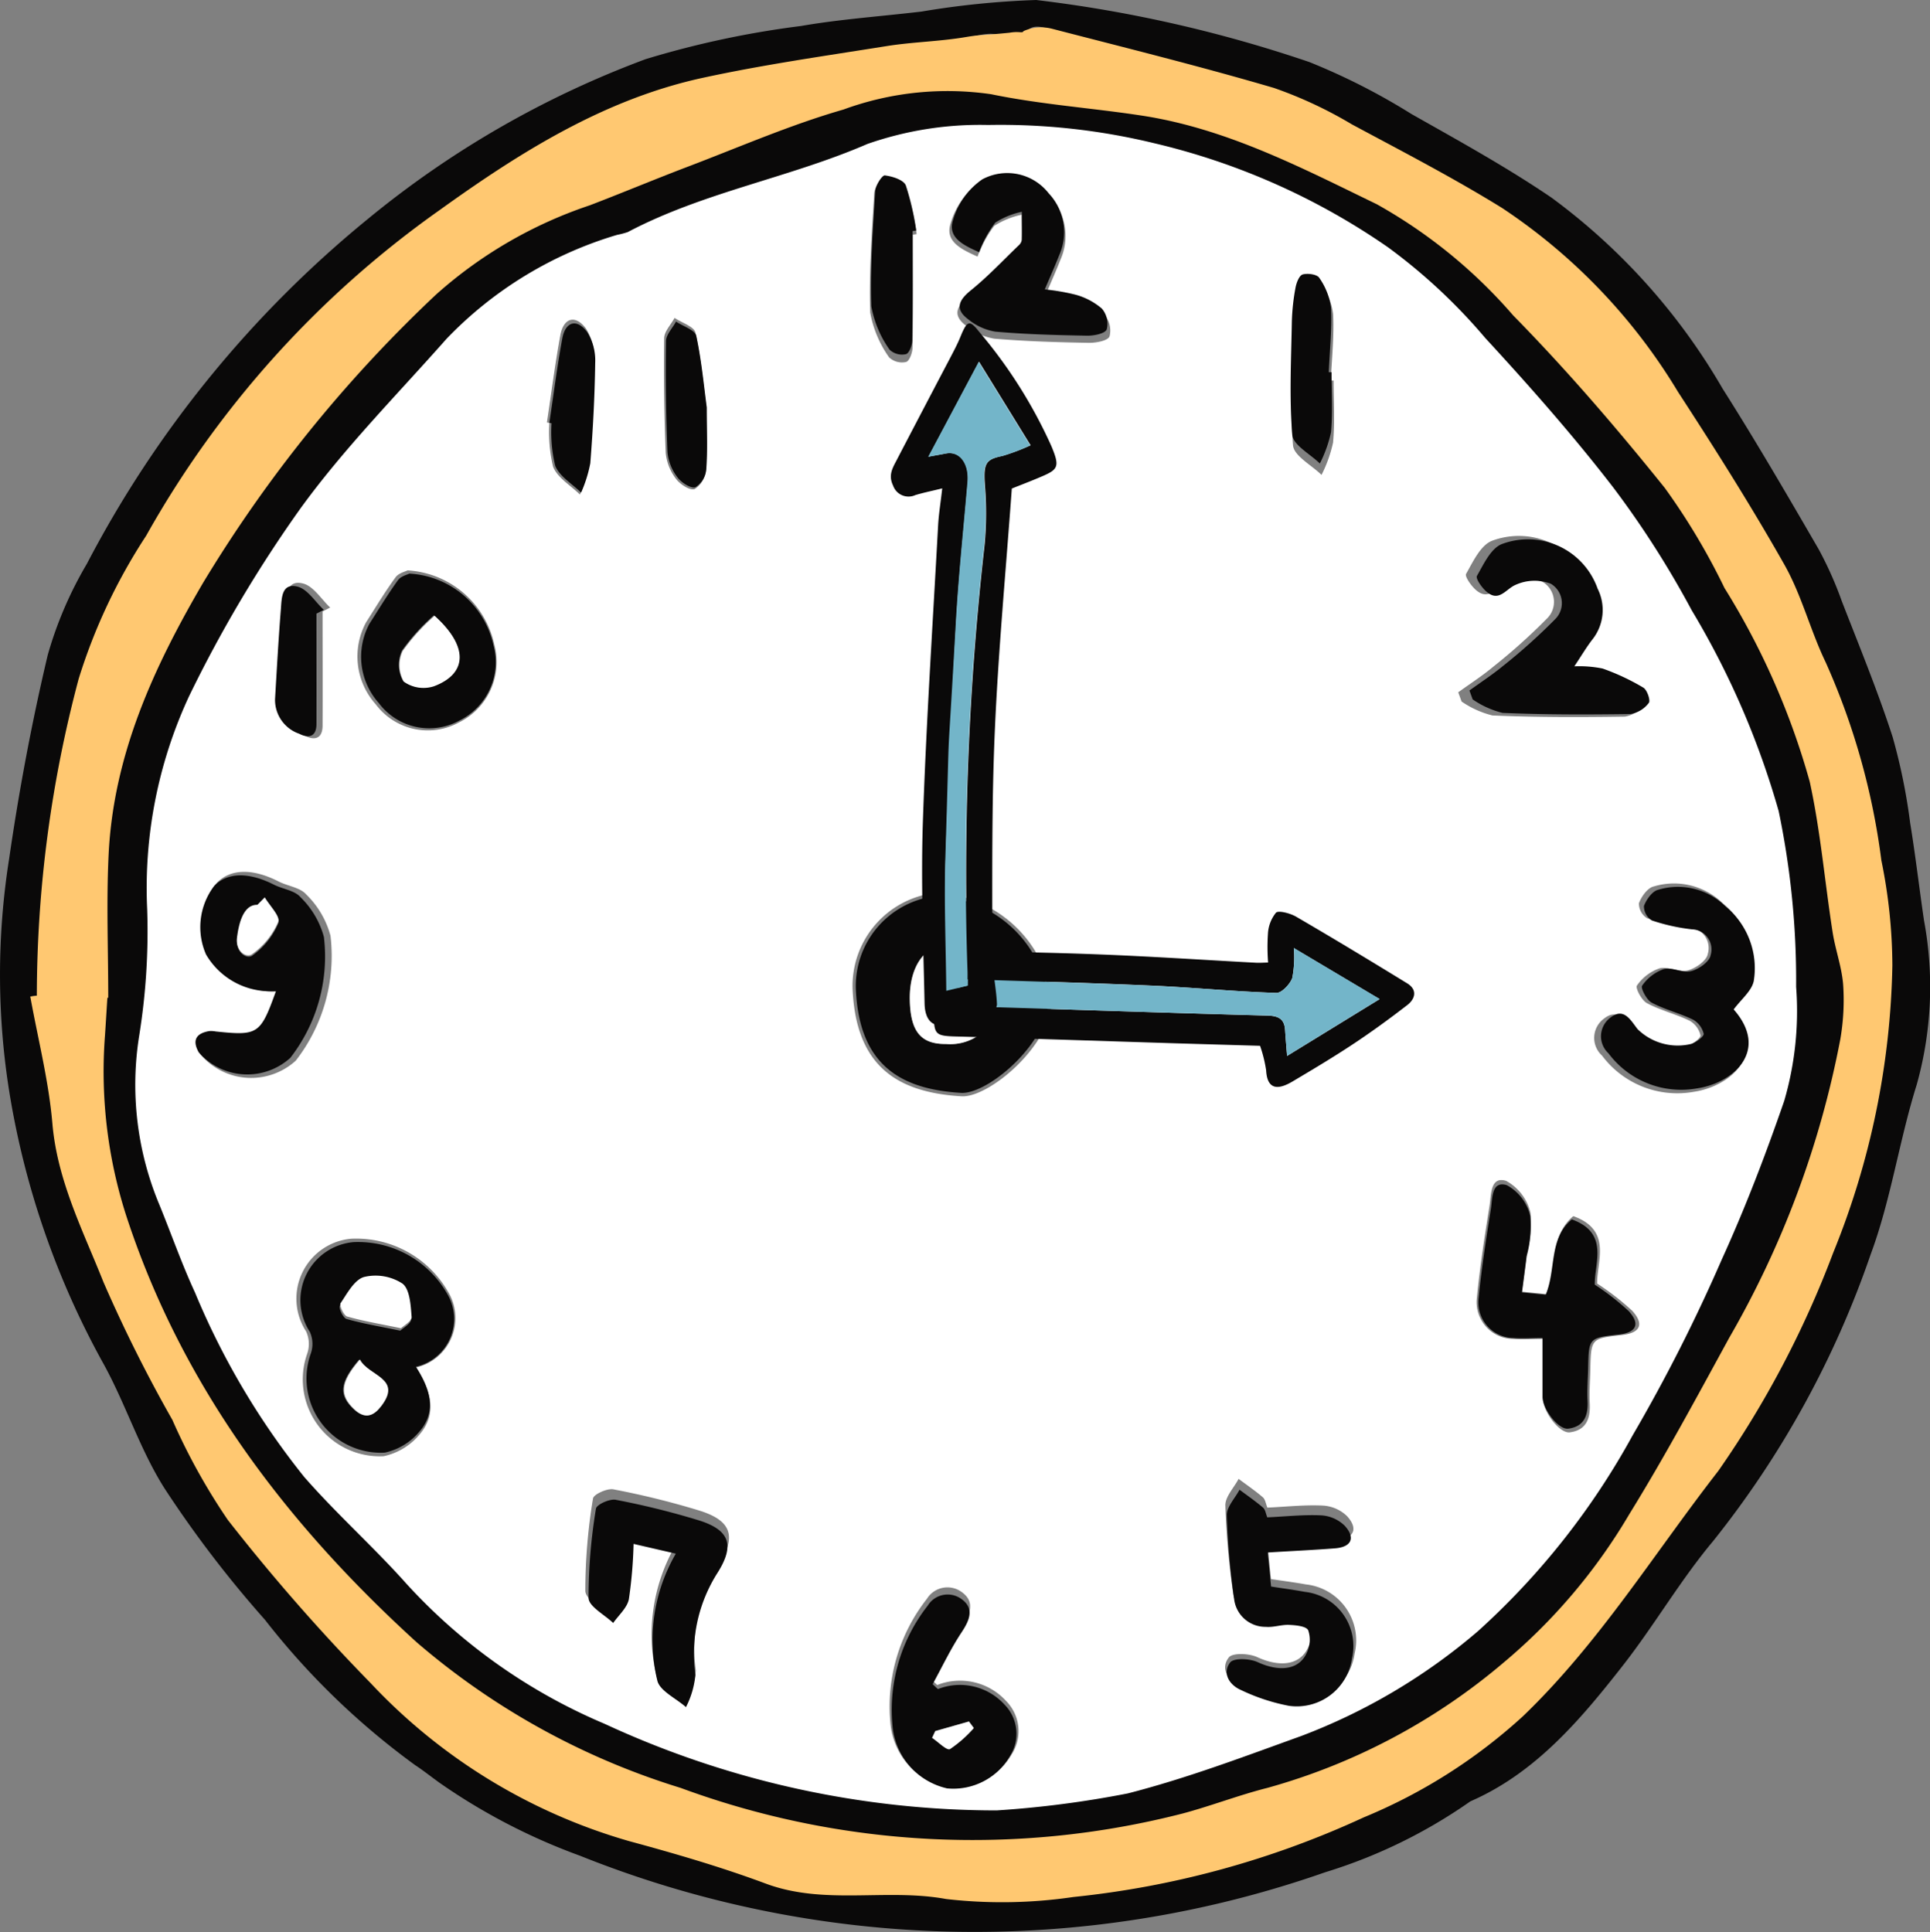 <?xml version="1.0"?>
<svg xmlns="http://www.w3.org/2000/svg" id="&#x30B0;&#x30EB;&#x30FC;&#x30D7;_1635" data-name="&#x30B0;&#x30EB;&#x30FC;&#x30D7; 1635" viewBox="0 0 72.748 72.839">
  <rect x="0" y="0" width="72.748" height="72.839" fill="#808080" stroke="none"/>
  <path id="&#x30D1;&#x30B9;_24561" data-name="&#x30D1;&#x30B9; 24561" d="M39.058,0a50.312,50.312,0,0,1,10.3,2.341A24.535,24.535,0,0,1,53.205,4.3c1.783,1.009,3.584,2,5.276,3.151a23.609,23.609,0,0,1,6.449,7.2c1.258,1.984,2.44,4.017,3.619,6.05a13.886,13.886,0,0,1,.875,1.963c.66,1.7,1.355,3.388,1.916,5.12A22.387,22.387,0,0,1,72,31.024c.2,1.22.342,2.452.522,3.676a13.653,13.653,0,0,1-.277,6.2c-.661,2.11-.97,4.339-1.737,6.4a36.03,36.03,0,0,1-5.936,10.8c-1.24,1.481-2.218,3.178-3.409,4.7-1.609,2.057-3.3,4.048-5.74,5.11a19.414,19.414,0,0,1-5.472,2.673,39.953,39.953,0,0,1-28.089-.623A22.982,22.982,0,0,1,16.553,67.2c-.377-.275-.629-.476-.9-.652A28.194,28.194,0,0,1,9.983,61.06,42.242,42.242,0,0,1,6.2,56.109c-.943-1.488-1.476-3.229-2.342-4.773A31.48,31.48,0,0,1,.35,41.159a27.986,27.986,0,0,1-.005-8.787C.718,29.794,1.2,27.223,1.8,24.69a14.576,14.576,0,0,1,1.472-3.43A41.626,41.626,0,0,1,13.87,8.252,36.416,36.416,0,0,1,24.339,2.229,35.134,35.134,0,0,1,30.187.981C31.628.73,33.1.627,34.731.437A32.39,32.39,0,0,1,39.058,0M1.421,37.534l-.247.033c.287,1.593.694,3.175.832,4.78.185,2.158,1.156,4.038,1.916,5.979a54.422,54.422,0,0,0,2.6,5.193A23.486,23.486,0,0,0,8.61,57.283a73.5,73.5,0,0,0,5.37,6.131,21.448,21.448,0,0,0,9.739,5.969c1.732.466,3.461.969,5.14,1.595,2.221.827,4.536.168,6.8.582a18.413,18.413,0,0,0,4.8-.075,34.382,34.382,0,0,0,10.927-3,20.379,20.379,0,0,0,6-3.814c2.863-2.747,4.937-6.127,7.352-9.234a37.265,37.265,0,0,0,4.329-8.222A30.136,30.136,0,0,0,71.287,36.4a20.048,20.048,0,0,0-.415-3.961,26.444,26.444,0,0,0-2.1-7.463c-.576-1.2-.9-2.523-1.551-3.671-1.254-2.218-2.619-4.376-4.009-6.512A21.758,21.758,0,0,0,56.59,7.865c-1.832-1.134-3.752-2.13-5.654-3.149A15.9,15.9,0,0,0,48,3.346c-2.767-.813-5.57-1.505-8.363-2.231-.41-.107-.884-.294-1.08.367-.028.093-.41.2-.458.148-.523-.577-1.095-.3-1.7-.2-.981.166-1.987.182-2.97.339-2.319.369-4.649.7-6.942,1.2-3.712.805-6.89,2.815-9.9,4.979A37.391,37.391,0,0,0,5.537,20.21,21.335,21.335,0,0,0,3,25.6,46.553,46.553,0,0,0,1.421,37.534" transform="translate(0)" fill="#0a0909" fill-rule="evenodd"/>
  <path id="&#x30D1;&#x30B9;_24562" data-name="&#x30D1;&#x30B9; 24562" d="M5.03,40.838A46.586,46.586,0,0,1,6.607,28.894,21.353,21.353,0,0,1,9.15,23.5,37.426,37.426,0,0,1,20.213,11.222c3.013-2.166,6.195-4.177,9.91-4.984,2.3-.5,4.628-.829,6.949-1.2.984-.156,1.991-.172,2.974-.339.608-.1.469-.045,1.65-.164.364-.065.494.033.522-.059a1.641,1.641,0,0,1,1.072-.092c2.8.726,5.6,1.419,8.371,2.233A15.963,15.963,0,0,1,54.6,7.991c1.9,1.02,3.825,2.016,5.659,3.151a21.779,21.779,0,0,1,6.632,6.933c1.391,2.138,2.758,4.3,4.013,6.518.65,1.149.976,2.478,1.553,3.674a26.467,26.467,0,0,1,2.1,7.47,20.041,20.041,0,0,1,.415,3.964A30.161,30.161,0,0,1,72.742,50.53a37.306,37.306,0,0,1-4.334,8.229c-2.418,3.109-4.494,6.492-7.359,9.242a20.4,20.4,0,0,1-6.007,3.817,34.422,34.422,0,0,1-10.939,3,18.434,18.434,0,0,1-4.8.076c-2.263-.414-4.58.245-6.8-.582-1.681-.626-3.413-1.13-5.146-1.6A21.472,21.472,0,0,1,17.6,66.741,73.494,73.494,0,0,1,12.227,60.6a23.5,23.5,0,0,1-2.088-3.769,54.493,54.493,0,0,1-2.6-5.2C6.773,49.7,5.8,47.815,5.616,45.655c-.138-1.607-.545-3.19-.833-4.785l.247-.033m2.775.077H7.77c-.029.472-.058.944-.089,1.416a17.708,17.708,0,0,0,.786,6.741C10.557,55.5,14.48,60.677,19.4,65.158a27.667,27.667,0,0,0,9.929,5.479,31.754,31.754,0,0,0,18.9.959c1.068-.287,2.105-.69,3.177-.961a23.362,23.362,0,0,0,8.889-4.72,21.481,21.481,0,0,0,4.717-5.57c1.336-2.163,2.541-4.409,3.762-6.642a35.858,35.858,0,0,0,4.181-11.238,8.679,8.679,0,0,0,.1-2.059c-.05-.667-.291-1.318-.395-1.985-.292-1.879-.452-3.785-.857-5.638A27.974,27.974,0,0,0,68.6,25.5a24.976,24.976,0,0,0-2.248-3.769c-1.8-2.241-3.686-4.432-5.7-6.483a19.075,19.075,0,0,0-5.133-4.185c-2.853-1.382-5.657-2.848-8.836-3.334-1.886-.289-3.8-.419-5.667-.8a11.38,11.38,0,0,0-5.557.577c-1.988.572-3.9,1.408-5.841,2.146-1.236.47-2.457.982-3.692,1.455a16.544,16.544,0,0,0-5.79,3.36,51.216,51.216,0,0,0-8.771,10.857C9.5,28.5,8,31.775,7.82,35.507c-.089,1.8-.015,3.6-.015,5.408" transform="translate(-3.642 -3.302)" fill="#ffc871" fill-rule="evenodd"/>
  <path id="&#x30D1;&#x30B9;_24563" data-name="&#x30D1;&#x30B9; 24563" d="M16.555,48.461c0-1.807-.074-3.617.015-5.42.185-3.739,1.689-7.022,3.552-10.211a51.326,51.326,0,0,1,8.79-10.88,16.577,16.577,0,0,1,5.8-3.367c1.238-.474,2.461-.987,3.7-1.458,1.944-.739,3.861-1.577,5.854-2.15a11.4,11.4,0,0,1,5.569-.578c1.869.387,3.789.517,5.679.806,3.186.487,6,1.956,8.855,3.341a19.125,19.125,0,0,1,5.144,4.194c2.018,2.055,3.906,4.251,5.712,6.5a25.032,25.032,0,0,1,2.253,3.777,28.026,28.026,0,0,1,3.212,7.3c.406,1.857.566,3.768.859,5.65.1.668.346,1.32.4,1.989a8.672,8.672,0,0,1-.105,2.063,35.936,35.936,0,0,1-4.189,11.262c-1.223,2.237-2.431,4.488-3.77,6.656a21.538,21.538,0,0,1-4.727,5.582,23.414,23.414,0,0,1-8.908,4.73c-1.074.271-2.113.676-3.184.963a31.82,31.82,0,0,1-18.936-.962,27.722,27.722,0,0,1-9.95-5.491c-4.933-4.49-8.865-9.676-10.96-16.121a17.753,17.753,0,0,1-.788-6.756c.032-.473.06-.946.09-1.419Zm33.477,30.6a38.49,38.49,0,0,0,4.937-.64c2.22-.57,4.38-1.386,6.54-2.166a22.372,22.372,0,0,0,6.638-3.942,28.12,28.12,0,0,0,5.821-7.371,63.32,63.32,0,0,0,3.356-6.615c.887-1.946,1.657-3.953,2.352-5.977a12.066,12.066,0,0,0,.448-4.295,31.221,31.221,0,0,0-.658-6.622,31.278,31.278,0,0,0-3.272-7.558,35.439,35.439,0,0,0-2.953-4.626c-1.507-1.955-3.147-3.813-4.821-5.631a21.19,21.19,0,0,0-3.651-3.408,25.764,25.764,0,0,0-8.8-3.921,24.553,24.553,0,0,0-6.256-.689,12.843,12.843,0,0,0-4.545.716c-2.949,1.28-6.162,1.81-9.016,3.317a2.992,2.992,0,0,1-.4.105,14.663,14.663,0,0,0-6.421,3.915c-1.86,2.1-3.852,4.115-5.493,6.378a49.262,49.262,0,0,0-4.2,7.088,17.139,17.139,0,0,0-1.571,8.017,24.752,24.752,0,0,1-.293,4.706,11.709,11.709,0,0,0,.746,6.4c.453,1.1.842,2.236,1.345,3.315a28.586,28.586,0,0,0,4.113,6.949c1.224,1.4,2.626,2.646,3.863,4.037A21.324,21.324,0,0,0,35.277,75.8a35.055,35.055,0,0,0,14.754,3.261" transform="translate(-12.475 -10.845)" fill="#0a0909" fill-rule="evenodd"/>
  <path id="&#x30D1;&#x30B9;_24564" data-name="&#x30D1;&#x30B9; 24564" d="M53.829,83.254a35.123,35.123,0,0,1-14.777-3.265A21.36,21.36,0,0,1,31.6,74.728c-1.239-1.393-2.643-2.64-3.869-4.043a28.624,28.624,0,0,1-4.12-6.958c-.5-1.081-.894-2.214-1.347-3.32A11.716,11.716,0,0,1,21.516,54a24.8,24.8,0,0,0,.294-4.712,17.154,17.154,0,0,1,1.573-8.027,49.3,49.3,0,0,1,4.211-7.1c1.644-2.266,3.639-4.281,5.5-6.386a14.69,14.69,0,0,1,6.431-3.919,3.034,3.034,0,0,0,.4-.105c2.858-1.509,6.076-2.04,9.03-3.321a12.861,12.861,0,0,1,4.552-.717,24.6,24.6,0,0,1,6.265.689,25.816,25.816,0,0,1,8.813,3.926,21.233,21.233,0,0,1,3.657,3.412c1.676,1.819,3.319,3.68,4.828,5.638a35.541,35.541,0,0,1,2.958,4.631,31.322,31.322,0,0,1,3.277,7.567,31.256,31.256,0,0,1,.659,6.63,12.078,12.078,0,0,1-.449,4.3c-.7,2.026-1.468,4.035-2.356,5.984A63.374,63.374,0,0,1,77.8,69.117a28.151,28.151,0,0,1-5.83,7.38,22.4,22.4,0,0,1-6.648,3.947c-2.164.781-4.327,1.6-6.55,2.169a38.6,38.6,0,0,1-4.944.641M48.4,52.308c.132,2.893,1.684,3.881,4.106,4.024,1.053.062,3.489-2.008,3.4-3.73a4.572,4.572,0,0,0-4.411-3.935A3.528,3.528,0,0,0,48.4,52.308M31.939,66.558a1.913,1.913,0,0,0,1.21-2.862A4,4,0,0,0,29.511,61.7,2.268,2.268,0,0,0,27.8,65.195a1.134,1.134,0,0,1,.033.865A2.9,2.9,0,0,0,30.724,69.9a2.417,2.417,0,0,0,1.359-.826c.681-.8.407-1.662-.144-2.521m42.493-1.076c0,.844,0,1.562,0,2.279,0,.479.618,1.293,1,1.244.625-.08.782-.521.752-1.094-.021-.416.013-.834.022-1.252.026-1.191.026-1.191,1.191-1.322.684-.077.854-.4.394-.91a9.816,9.816,0,0,0-1.326-1.03c-.019-.828.579-2.015-.9-2.542-.9.748-.6,1.947-1.017,2.937l-.923-.092c.069-.537.128-.975.182-1.414a4.477,4.477,0,0,0,.142-1.561,1.849,1.849,0,0,0-.918-1.2c-.6-.183-.558.529-.623.932-.183,1.151-.364,2.306-.477,3.466a1.387,1.387,0,0,0,1.352,1.56c.358.03.72,0,1.142,0m7.1-12.394c.3-.4.7-.721.786-1.111a3.111,3.111,0,0,0-1.1-2.907A2.639,2.639,0,0,0,78.6,48.42c-.228.045-.468.379-.561.632a.651.651,0,0,0,.305.564,7.519,7.519,0,0,0,1.564.346.781.781,0,0,1,.725,1.008c-.043.252-.461.543-.76.619-.327.083-.738-.165-1.063-.079a1.706,1.706,0,0,0-.846.647c-.067.091.175.556.376.663.508.272,1.088.409,1.609.662a.858.858,0,0,1,.41.549c.019.1-.276.321-.464.391a2.232,2.232,0,0,1-2.113-.572c-.272-.348-.531-.856-1.05-.454a.9.9,0,0,0-.085,1.4,3.539,3.539,0,0,0,3.47,1.365c1.4-.21,2.815-1.468,1.416-3.068m-17.5,18.744c-.06-.144-.078-.308-.169-.387-.29-.249-.607-.466-.914-.695-.175.331-.5.667-.5.994a29.712,29.712,0,0,0,.291,3.306,1.227,1.227,0,0,0,1.232,1.042c.3.028.61-.091.913-.075.259.014.659.053.736.209a1.156,1.156,0,0,1-.045.86c-.3.692-1.07.777-1.927.383-.307-.141-.928-.169-1.07.013-.32.411-.04.874.41,1.069a7.591,7.591,0,0,0,1.879.624,2.167,2.167,0,0,0,2.454-1.847,2.124,2.124,0,0,0-1.839-2.6c-.433-.077-.87-.135-1.313-.2-.046-.457-.088-.888-.132-1.326.936-.057,1.784-.1,2.63-.163.661-.053.779-.43.37-.882a1.421,1.421,0,0,0-.906-.4c-.688-.034-1.381.043-2.1.076M26.84,52.38c-.61,1.695-.7,1.753-2.35,1.58a.986.986,0,0,0-.25-.015c-.514.085-.671.353-.408.824a2.5,2.5,0,0,0,3.578.22,6.436,6.436,0,0,0,1.309-4.712,3.4,3.4,0,0,0-.914-1.555c-.229-.264-.694-.312-1.038-.487-.977-.5-1.808-.487-2.328.046a2.656,2.656,0,0,0-.32,2.673A2.89,2.89,0,0,0,26.84,52.38M71.227,41.1l.127.349a3.543,3.543,0,0,0,1.164.525c1.66.072,3.325.069,4.988.044a1.114,1.114,0,0,0,.715-.434c.074-.091-.065-.506-.214-.594a8.837,8.837,0,0,0-1.59-.745,4.543,4.543,0,0,0-1.1-.086c.281-.421.477-.756.713-1.059a1.845,1.845,0,0,0,.2-1.967,2.882,2.882,0,0,0-3.733-1.742c-.429.17-.71.783-.972,1.243-.06.1.195.464.378.618.488.415.748-.111,1.129-.271a1.786,1.786,0,0,1,1.375-.043.879.879,0,0,1,.158,1.39,22.377,22.377,0,0,1-2.013,1.805c-.417.349-.878.645-1.32.965M40.082,72.868l1.647.381a6.726,6.726,0,0,0-.724,4.933c.089.41.731.7,1.118,1.047a3.446,3.446,0,0,0,.368-1.252,5.875,5.875,0,0,1,.864-3.985c.676-1.071.479-1.664-.731-2.042a30.884,30.884,0,0,0-3.238-.8c-.237-.047-.749.188-.771.344a21.177,21.177,0,0,0-.289,3.482c.008.333.623.65.96.975.212-.306.543-.589.611-.925a17.817,17.817,0,0,0,.183-2.158M51.59,78.527l-.2-.188c.371-.676.7-1.379,1.127-2.019.318-.479.511-.936-.013-1.305a.91.91,0,0,0-1.305.263,6.566,6.566,0,0,0-1.378,4.647A2.746,2.746,0,0,0,51.955,82.4,2.552,2.552,0,0,0,54.4,81.134a1.615,1.615,0,0,0-.209-2,2.351,2.351,0,0,0-2.6-.609m1.519-53.854a4.412,4.412,0,0,1,.628-1.154,3.1,3.1,0,0,1,1.036-.421c0,.365.01.731,0,1.1a.368.368,0,0,1-.124.214c-.614.59-1.2,1.215-1.861,1.749-.477.385-.634.731-.112,1.124a2.248,2.248,0,0,0,1.063.487c1.188.1,2.385.136,3.579.157.267,0,.7-.079.765-.242a.905.905,0,0,0-.19-.813,2.658,2.658,0,0,0-1.021-.539,8.183,8.183,0,0,0-1.2-.207c.222-.524.4-.925.562-1.334a2.207,2.207,0,0,0-.417-2.414,2.05,2.05,0,0,0-2.582-.54,2.909,2.909,0,0,0-1.143,1.592c-.225.688.428.98,1.02,1.248M31.622,36.507c-.082.044-.334.1-.448.256-.4.547-.748,1.129-1.113,1.7a2.706,2.706,0,0,0,.364,3.091,2.451,2.451,0,0,0,3.143.68A2.535,2.535,0,0,0,34.894,39.3a3.555,3.555,0,0,0-3.272-2.794m34.909-7.156h-.107c.038-.836.128-1.674.088-2.506a2.6,2.6,0,0,0-.46-1.174c-.085-.135-.453-.187-.648-.129-.135.041-.243.325-.278.516a8.345,8.345,0,0,0-.143,1.323c-.025,1.472-.1,2.95.017,4.411.034.4.7.745,1.074,1.115a5.058,5.058,0,0,0,.435-1.219c.071-.773.02-1.558.02-2.337m-15.858-5.5.143-.021a10.552,10.552,0,0,0-.405-1.756c-.087-.217-.527-.357-.822-.39-.105-.012-.359.39-.373.613-.089,1.5-.2,3-.151,4.49a4.205,4.205,0,0,0,.713,1.69.709.709,0,0,0,.64.172c.126-.034.242-.358.244-.554.02-1.414.011-2.829.011-4.243M36.879,30.929l.09.018a5.581,5.581,0,0,0,.143,1.654c.166.417.66.7,1.009,1.047a5.273,5.273,0,0,0,.358-1.146c.1-1.3.173-2.605.19-3.909a2.071,2.071,0,0,0-.324-1.211c-.4-.528-.839-.4-.961.257-.2,1.09-.34,2.192-.506,3.289m6.006-.608c-.11-.816-.2-1.809-.407-2.774-.051-.233-.515-.375-.789-.559-.137.255-.388.509-.392.766q-.029,2.161.058,4.324a1.908,1.908,0,0,0,.388.978c.151.206.523.447.7.387a.922.922,0,0,0,.424-.7c.055-.746.019-1.5.019-2.423M28.423,38.053l.285-.147c-.337-.315-.631-.807-1.023-.906-.64-.16-.62.475-.654.9-.092,1.162-.157,2.326-.225,3.491a1.4,1.4,0,0,0,.943,1.346c.371.191.669.115.672-.376.008-1.435,0-2.87,0-4.306" transform="translate(-16.262 -15.002)" fill="#fff" fill-rule="evenodd"/>
  <path id="&#x30D1;&#x30B9;_24565" data-name="&#x30D1;&#x30B9; 24565" d="M134.362,142.723a1.886,1.886,0,0,0,2.01-1.577A2.3,2.3,0,0,0,134.329,139c-.825.021-1.366.853-1.342,2.06s.421,1.672,1.375,1.658m-3.406-2.048a3.413,3.413,0,0,1,2.989-3.523,4.422,4.422,0,0,1,4.265,3.807c.089,1.666-2.266,3.668-3.284,3.609-2.341-.138-3.842-1.094-3.97-3.893" transform="translate(-98.696 -103.362)" fill="#0a0909" fill-rule="evenodd"/>
  <path id="&#x30D1;&#x30B9;_24566" data-name="&#x30D1;&#x30B9; 24566" d="M50.4,194.644c.533.831.8,1.668.139,2.439a2.338,2.338,0,0,1-1.314.8,2.8,2.8,0,0,1-2.793-3.719,1.1,1.1,0,0,0-.032-.837,2.194,2.194,0,0,1,1.652-3.38,3.871,3.871,0,0,1,3.518,1.93,1.851,1.851,0,0,1-1.17,2.769m-.587-1.361c.092-.092.409-.269.4-.421-.034-.441-.066-1.049-.348-1.262a1.862,1.862,0,0,0-1.443-.248c-.365.1-.637.616-.888.99-.055.081.121.46.249.5.614.176,1.247.28,2.033.443m-1.551,1.082c-.759.883-.771,1.351-.211,1.879.418.394.734.242,1.008-.114.824-1.069-.477-1.136-.8-1.765" transform="translate(-34.723 -143.12)" fill="#0a0909" fill-rule="evenodd"/>
  <path id="&#x30D1;&#x30B9;_24567" data-name="&#x30D1;&#x30B9; 24567" d="M228.764,186.846c-.408,0-.759.024-1.1,0a1.341,1.341,0,0,1-1.308-1.509c.109-1.122.284-2.239.461-3.353.062-.39.018-1.079.6-.9a1.788,1.788,0,0,1,.887,1.165,4.326,4.326,0,0,1-.137,1.51c-.052.425-.109.849-.176,1.368l.893.089c.4-.957.109-2.117.984-2.841,1.426.511.848,1.659.866,2.46a9.47,9.47,0,0,1,1.283,1c.444.49.28.807-.381.881-1.127.126-1.127.126-1.152,1.278-.009.4-.041.809-.021,1.211.028.554-.123.981-.728,1.058-.373.047-.971-.74-.97-1.2,0-.694,0-1.388,0-2.2" transform="translate(-170.622 -136.404)" fill="#0a0909" fill-rule="evenodd"/>
  <path id="&#x30D1;&#x30B9;_24568" data-name="&#x30D1;&#x30B9; 24568" d="M249.307,140.391c1.353,1.548-.017,2.765-1.37,2.968a3.421,3.421,0,0,1-3.356-1.32.874.874,0,0,1,.082-1.351c.5-.389.752.1,1.015.439a2.157,2.157,0,0,0,2.043.553c.183-.068.467-.28.449-.378a.829.829,0,0,0-.4-.531c-.5-.244-1.064-.377-1.556-.64-.194-.1-.428-.553-.363-.641a1.648,1.648,0,0,1,.818-.626c.314-.083.712.157,1.028.077.29-.073.694-.355.735-.6a.756.756,0,0,0-.7-.975,7.269,7.269,0,0,1-1.513-.335.63.63,0,0,1-.3-.546c.09-.245.322-.568.542-.612a2.552,2.552,0,0,1,2.535.63,3.01,3.01,0,0,1,1.062,2.812c-.079.377-.474.687-.76,1.075" transform="translate(-183.953 -102.33)" fill="#0a0909" fill-rule="evenodd"/>
  <path id="&#x30D1;&#x30B9;_24569" data-name="&#x30D1;&#x30B9; 24569" d="M189.464,227.758c.7-.032,1.37-.107,2.035-.074a1.374,1.374,0,0,1,.876.389c.4.437.282.8-.358.853-.818.065-1.638.1-2.543.158.042.424.083.841.127,1.283.428.066.851.123,1.27.2a2.055,2.055,0,0,1,1.778,2.511,2.1,2.1,0,0,1-2.373,1.786,7.345,7.345,0,0,1-1.817-.6c-.435-.189-.705-.637-.4-1.035.137-.176.737-.149,1.034-.013.829.381,1.575.3,1.863-.371a1.117,1.117,0,0,0,.043-.832c-.074-.151-.461-.189-.712-.2-.292-.016-.593.1-.882.073a1.186,1.186,0,0,1-1.191-1.007,28.773,28.773,0,0,1-.281-3.2c-.008-.316.31-.641.479-.962.3.222.6.432.884.672.089.076.106.235.164.374" transform="translate(-141.69 -170.555)" fill="#0a0909" fill-rule="evenodd"/>
  <path id="&#x30D1;&#x30B9;_24570" data-name="&#x30D1;&#x30B9; 24570" d="M33.907,138.3a2.793,2.793,0,0,1-2.632-1.379,2.57,2.57,0,0,1,.31-2.586c.5-.515,1.306-.524,2.251-.044.333.169.783.216,1,.471a3.291,3.291,0,0,1,.883,1.5,6.229,6.229,0,0,1-1.266,4.558A2.42,2.42,0,0,1,31,140.61c-.254-.456-.1-.715.4-.8a.942.942,0,0,1,.242.015c1.6.167,1.683.11,2.273-1.529m-.416-3.473-.274.278c-.431-.012-.674.461-.769,1.239-.063.515.354.768.561.626A2.882,2.882,0,0,0,34,135.744c.084-.2-.322-.607-.506-.919" transform="translate(-23.51 -100.939)" fill="#0a0909" fill-rule="evenodd"/>
  <path id="&#x30D1;&#x30B9;_24571" data-name="&#x30D1;&#x30B9; 24571" d="M223.494,88.22c.427-.31.873-.6,1.276-.934a21.741,21.741,0,0,0,1.947-1.746.851.851,0,0,0-.152-1.345,1.726,1.726,0,0,0-1.33.041c-.369.155-.62.663-1.091.262-.177-.15-.423-.5-.365-.6.254-.445.525-1.038.94-1.2a2.787,2.787,0,0,1,3.61,1.685,1.786,1.786,0,0,1-.189,1.9c-.229.293-.418.617-.69,1.024a4.416,4.416,0,0,1,1.064.083,8.541,8.541,0,0,1,1.537.721c.144.085.278.486.207.574a1.078,1.078,0,0,1-.691.42c-1.607.023-3.217.026-4.823-.043a3.417,3.417,0,0,1-1.126-.508l-.123-.337" transform="translate(-168.108 -62.187)" fill="#0a0909" fill-rule="evenodd"/>
  <path id="&#x30D1;&#x30B9;_24572" data-name="&#x30D1;&#x30B9; 24572" d="M91.831,229.97a17.188,17.188,0,0,1-.178,2.087c-.066.325-.386.6-.591.895-.325-.314-.92-.621-.928-.943a20.464,20.464,0,0,1,.279-3.368c.022-.152.516-.379.745-.334a29.933,29.933,0,0,1,3.131.775c1.17.366,1.361.94.707,1.976a5.688,5.688,0,0,0-.836,3.855,3.333,3.333,0,0,1-.355,1.211c-.375-.334-1-.616-1.082-1.013a6.511,6.511,0,0,1,.7-4.773l-1.593-.368" transform="translate(-67.949 -171.766)" fill="#0a0909" fill-rule="evenodd"/>
  <path id="&#x30D1;&#x30B9;_24573" data-name="&#x30D1;&#x30B9; 24573" d="M138.438,246.852a2.273,2.273,0,0,1,2.518.589,1.564,1.564,0,0,1,.2,1.934,2.467,2.467,0,0,1-2.367,1.22,2.656,2.656,0,0,1-2.064-2.391,6.355,6.355,0,0,1,1.332-4.5.88.88,0,0,1,1.262-.254c.506.357.319.8.012,1.263-.411.62-.731,1.3-1.09,1.954l.195.181m-.1,1.585-.118.253c.23.153.554.486.671.424a4.615,4.615,0,0,0,.9-.794l-.183-.246-1.274.363" transform="translate(-103.087 -183.173)" fill="#0a0909" fill-rule="evenodd"/>
  <path id="&#x30D1;&#x30B9;_24574" data-name="&#x30D1;&#x30B9; 24574" d="M146.768,30.319c-.572-.259-1.2-.542-.986-1.208a2.815,2.815,0,0,1,1.105-1.54,1.982,1.982,0,0,1,2.5.523,2.136,2.136,0,0,1,.4,2.336c-.157.4-.33.784-.544,1.291a7.915,7.915,0,0,1,1.163.2,2.564,2.564,0,0,1,.988.522.876.876,0,0,1,.183.787c-.066.158-.482.239-.74.235-1.154-.021-2.311-.051-3.46-.152a2.173,2.173,0,0,1-1.028-.471c-.505-.38-.353-.715.108-1.088.638-.516,1.206-1.121,1.8-1.692a.358.358,0,0,0,.12-.207c.01-.353,0-.707,0-1.061a3,3,0,0,0-1,.408,4.269,4.269,0,0,0-.607,1.117" transform="translate(-109.861 -20.81)" fill="#0a0909" fill-rule="evenodd"/>
  <path id="&#x30D1;&#x30B9;_24575" data-name="&#x30D1;&#x30B9; 24575" d="M57.125,87.848a3.438,3.438,0,0,1,3.164,2.7,2.453,2.453,0,0,1-1.283,2.837,2.37,2.37,0,0,1-3.039-.658,2.619,2.619,0,0,1-.353-2.99c.354-.551.693-1.114,1.077-1.644.11-.152.354-.206.433-.248m.919,1.575a7.688,7.688,0,0,0-1.2,1.325,1.248,1.248,0,0,0,.043,1.154,1.273,1.273,0,0,0,1.141.173c1.266-.481,1.3-1.506.019-2.652" transform="translate(-41.688 -66.222)" fill="#0a0909" fill-rule="evenodd"/>
  <path id="&#x30D1;&#x30B9;_24576" data-name="&#x30D1;&#x30B9; 24576" d="M199.536,46.993c0,.754.049,1.513-.02,2.261a4.885,4.885,0,0,1-.421,1.179c-.363-.358-1.006-.693-1.038-1.079-.117-1.413-.041-2.843-.017-4.267a8.084,8.084,0,0,1,.138-1.28c.033-.185.138-.46.268-.5.188-.056.544-.006.626.125a2.521,2.521,0,0,1,.444,1.136c.038.8-.049,1.616-.085,2.424h.1" transform="translate(-149.346 -32.959)" fill="#0a0909" fill-rule="evenodd"/>
  <path id="&#x30D1;&#x30B9;_24577" data-name="&#x30D1;&#x30B9; 24577" d="M135.18,29.836c0,1.368.009,2.737-.01,4.1,0,.19-.115.5-.237.536a.685.685,0,0,1-.619-.167,4.066,4.066,0,0,1-.689-1.635c-.049-1.445.06-2.9.146-4.343.013-.216.259-.6.36-.593.285.032.711.168.795.378a10.213,10.213,0,0,1,.392,1.7l-.138.02" transform="translate(-100.782 -21.121)" fill="#0a0909" fill-rule="evenodd"/>
  <path id="&#x30D1;&#x30B9;_24578" data-name="&#x30D1;&#x30B9; 24578" d="M84.272,53.268c.16-1.061.294-2.128.489-3.182.117-.633.541-.759.929-.249A2.007,2.007,0,0,1,86,51.009c-.017,1.262-.085,2.524-.184,3.782a5.089,5.089,0,0,1-.347,1.108c-.337-.333-.815-.61-.976-1.013a5.408,5.408,0,0,1-.138-1.6l-.087-.018" transform="translate(-63.565 -37.328)" fill="#0a0909" fill-rule="evenodd"/>
  <path id="&#x30D1;&#x30B9;_24579" data-name="&#x30D1;&#x30B9; 24579" d="M103.693,52.469c0,.894.035,1.623-.019,2.344a.891.891,0,0,1-.41.676c-.171.057-.53-.175-.677-.375a1.847,1.847,0,0,1-.375-.946q-.086-2.09-.056-4.183c0-.249.246-.494.378-.741.265.178.714.316.763.541.2.934.288,1.893.394,2.683" transform="translate(-77.052 -37.12)" fill="#0a0909" fill-rule="evenodd"/>
  <path id="&#x30D1;&#x30B9;_24580" data-name="&#x30D1;&#x30B9; 24580" d="M45,90.786c0,1.389.005,2.777,0,4.165,0,.475-.29.548-.649.364a1.35,1.35,0,0,1-.912-1.3c.066-1.126.129-2.253.218-3.377.033-.409.014-1.024.632-.869.379.1.663.571.989.876L45,90.786" transform="translate(-33.072 -67.653)" fill="#0a0909" fill-rule="evenodd"/>
  <path id="&#x30D1;&#x30B9;_24581" data-name="&#x30D1;&#x30B9; 24581" d="M140.841,148.64c-.954.013-1.351-.465-1.376-1.658s.517-2.039,1.342-2.06a2.3,2.3,0,0,1,2.044,2.141,1.885,1.885,0,0,1-2.01,1.577" transform="translate(-105.171 -109.281)" fill="#fff" fill-rule="evenodd"/>
  <path id="&#x30D1;&#x30B9;_24582" data-name="&#x30D1;&#x30B9; 24582" d="M54.474,197.681c-.786-.163-1.419-.268-2.033-.443-.128-.037-.3-.416-.249-.5.251-.373.522-.887.888-.99a1.863,1.863,0,0,1,1.443.248c.282.212.314.821.348,1.262.012.152-.305.329-.4.421" transform="translate(-39.355 -147.607)" fill="#fff" fill-rule="evenodd"/>
  <path id="&#x30D1;&#x30B9;_24583" data-name="&#x30D1;&#x30B9; 24583" d="M53.36,208.543c.32.628,1.621.7.8,1.765-.274.356-.59.508-1.008.114-.56-.528-.548-1,.211-1.879" transform="translate(-39.793 -157.292)" fill="#fff" fill-rule="evenodd"/>
  <path id="&#x30D1;&#x30B9;_24584" data-name="&#x30D1;&#x30B9; 24584" d="M38.487,137.655c.184.313.59.717.506.919A2.882,2.882,0,0,1,38,139.8c-.208.142-.624-.111-.561-.626.095-.778.339-1.251.769-1.239l.274-.278" transform="translate(-28.506 -103.824)" fill="#fff" fill-rule="evenodd"/>
  <path id="&#x30D1;&#x30B9;_24585" data-name="&#x30D1;&#x30B9; 24585" d="M143.1,263.732l1.274-.363.183.246a4.616,4.616,0,0,1-.9.794c-.117.062-.441-.271-.671-.424l.118-.253" transform="translate(-107.85 -198.468)" fill="#fff" fill-rule="evenodd"/>
  <path id="&#x30D1;&#x30B9;_24586" data-name="&#x30D1;&#x30B9; 24586" d="M62.59,94.45c1.277,1.146,1.247,2.171-.019,2.652a1.273,1.273,0,0,1-1.141-.173,1.248,1.248,0,0,1-.043-1.154,7.688,7.688,0,0,1,1.2-1.325" transform="translate(-46.208 -71.232)" fill="#fff" fill-rule="evenodd"/>
  <g id="&#x30B0;&#x30EB;&#x30FC;&#x30D7;_1601" data-name="&#x30B0;&#x30EB;&#x30FC;&#x30D7; 1601" transform="translate(35.247 41.207) rotate(-91)">
    <path id="&#x30D1;&#x30B9;_24587" data-name="&#x30D1;&#x30B9; 24587" d="M4.7,12.636a7.6,7.6,0,0,1,1.074.012,1.378,1.378,0,0,1,.8.318c.092.1-.033.541-.164.756-.845,1.393-1.711,2.771-2.586,4.142-.242.38-.58.3-.81,0-.5-.669-.984-1.358-1.437-2.067-.483-.757-.933-1.54-1.379-2.323-.317-.556-.29-.956.441-.983a5.092,5.092,0,0,0,.928-.213c.05-1.071.1-2.159.152-3.246.13-2.658.266-5.316.389-7.975C2.15,0,2.138,0,3.114,0c.46,0,.92.017,1.379.039.736.036.878.192.848.977-.069,1.8-.127,3.593-.231,5.387C5,8.332,4.837,10.257,4.7,12.183c-.01.148,0,.3,0,.452m.533.98A4.089,4.089,0,0,1,4.1,13.536c-.23-.089-.56-.409-.55-.609C3.626,11.4,3.8,9.879,3.9,8.352c.144-2.313.248-4.628.365-6.943a3.783,3.783,0,0,0-.04-.493H3.3c-.027.273-.062.517-.073.762C3.049,5.314,2.863,8.95,2.7,12.587c-.02.447-.172.628-.56.645-.289.012-.578.034-.974.057l2.082,3.527,1.98-3.2" transform="translate(0 0)" fill="#0a0909" fill-rule="evenodd"/>
    <path id="&#x30D1;&#x30B9;_24588" data-name="&#x30D1;&#x30B9; 24588" d="M4.062,12.7l-1.98,3.2L0,12.373c.4-.024.685-.045.974-.057.387-.017.54-.2.56-.645C1.694,8.034,1.88,4.4,2.06.762,2.072.517,2.107.273,2.134,0h.918a3.776,3.776,0,0,1,.04.493c-.117,2.315-.221,4.631-.365,6.943-.095,1.527-.271,3.047-.348,4.574-.01.2.32.52.55.609a4.088,4.088,0,0,0,1.132.079" transform="translate(1.169 0.916)" fill="#73b5c9" fill-rule="evenodd"/>
  </g>
  <g id="&#x30B0;&#x30EB;&#x30FC;&#x30D7;_1600" data-name="&#x30B0;&#x30EB;&#x30FC;&#x30D7; 1600" transform="translate(33.578 12.194)">
    <path id="&#x30D1;&#x30B9;_24589" data-name="&#x30D1;&#x30B9; 24589" d="M140.981,53.692c-.224,3.1-.511,6.142-.643,9.193-.121,2.78-.089,5.574-.094,8.362,0,.632.151,1.263.177,1.9a.632.632,0,0,1-.318.473c-.54.142-1.09.216-1.637.307-.467.078-.761-.178-.774-.82-.048-2.29-.141-4.587-.063-6.872.126-3.719.371-7.429.573-11.142.023-.424.093-.843.156-1.4-.381.094-.7.159-1.013.252a.615.615,0,0,1-.839-.357c-.2-.41,0-.694.149-.989q.977-1.875,1.96-3.745c.147-.282.3-.562.423-.862.255-.623.341-.677.714-.2a18.175,18.175,0,0,1,2.717,4.3c.311.745.274.875-.3,1.126-.417.182-.839.341-1.185.48m-3.148-1.2c.295-.055.481-.087.668-.124.514-.1.876.376.817,1.075-.151,1.776-.34,3.548-.44,5.329-.166,2.951-.3,5.906-.393,8.863-.05,1.632.019,3.27.035,4.987l.8-.193c0-.235.006-.407,0-.577a109.189,109.189,0,0,1,.632-16.035,12.7,12.7,0,0,0,.016-2.2c-.063-.862.005-1.021.661-1.155a7.968,7.968,0,0,0,1.057-.4l-1.943-3.15-1.9,3.572" transform="translate(-136.42 -47.475)" fill="#0a0909" fill-rule="evenodd"/>
    <path id="&#x30D1;&#x30B9;_24590" data-name="&#x30D1;&#x30B9; 24590" d="M142.344,57.119l1.9-3.572,1.943,3.15a7.967,7.967,0,0,1-1.057.4c-.656.134-.724.292-.661,1.155a12.7,12.7,0,0,1-.016,2.2,109.189,109.189,0,0,0-.632,16.035c.007.17,0,.342,0,.577l-.8.193c-.016-1.716-.085-3.355-.035-4.987.2-6.488.013-2.086.393-8.863.1-1.781.289-3.553.44-5.329.06-.7-.3-1.178-.817-1.075-.186.037-.373.069-.668.124" transform="translate(-140.931 -52.098)" fill="#73b5c9" fill-rule="evenodd"/>
  </g>
</svg>
